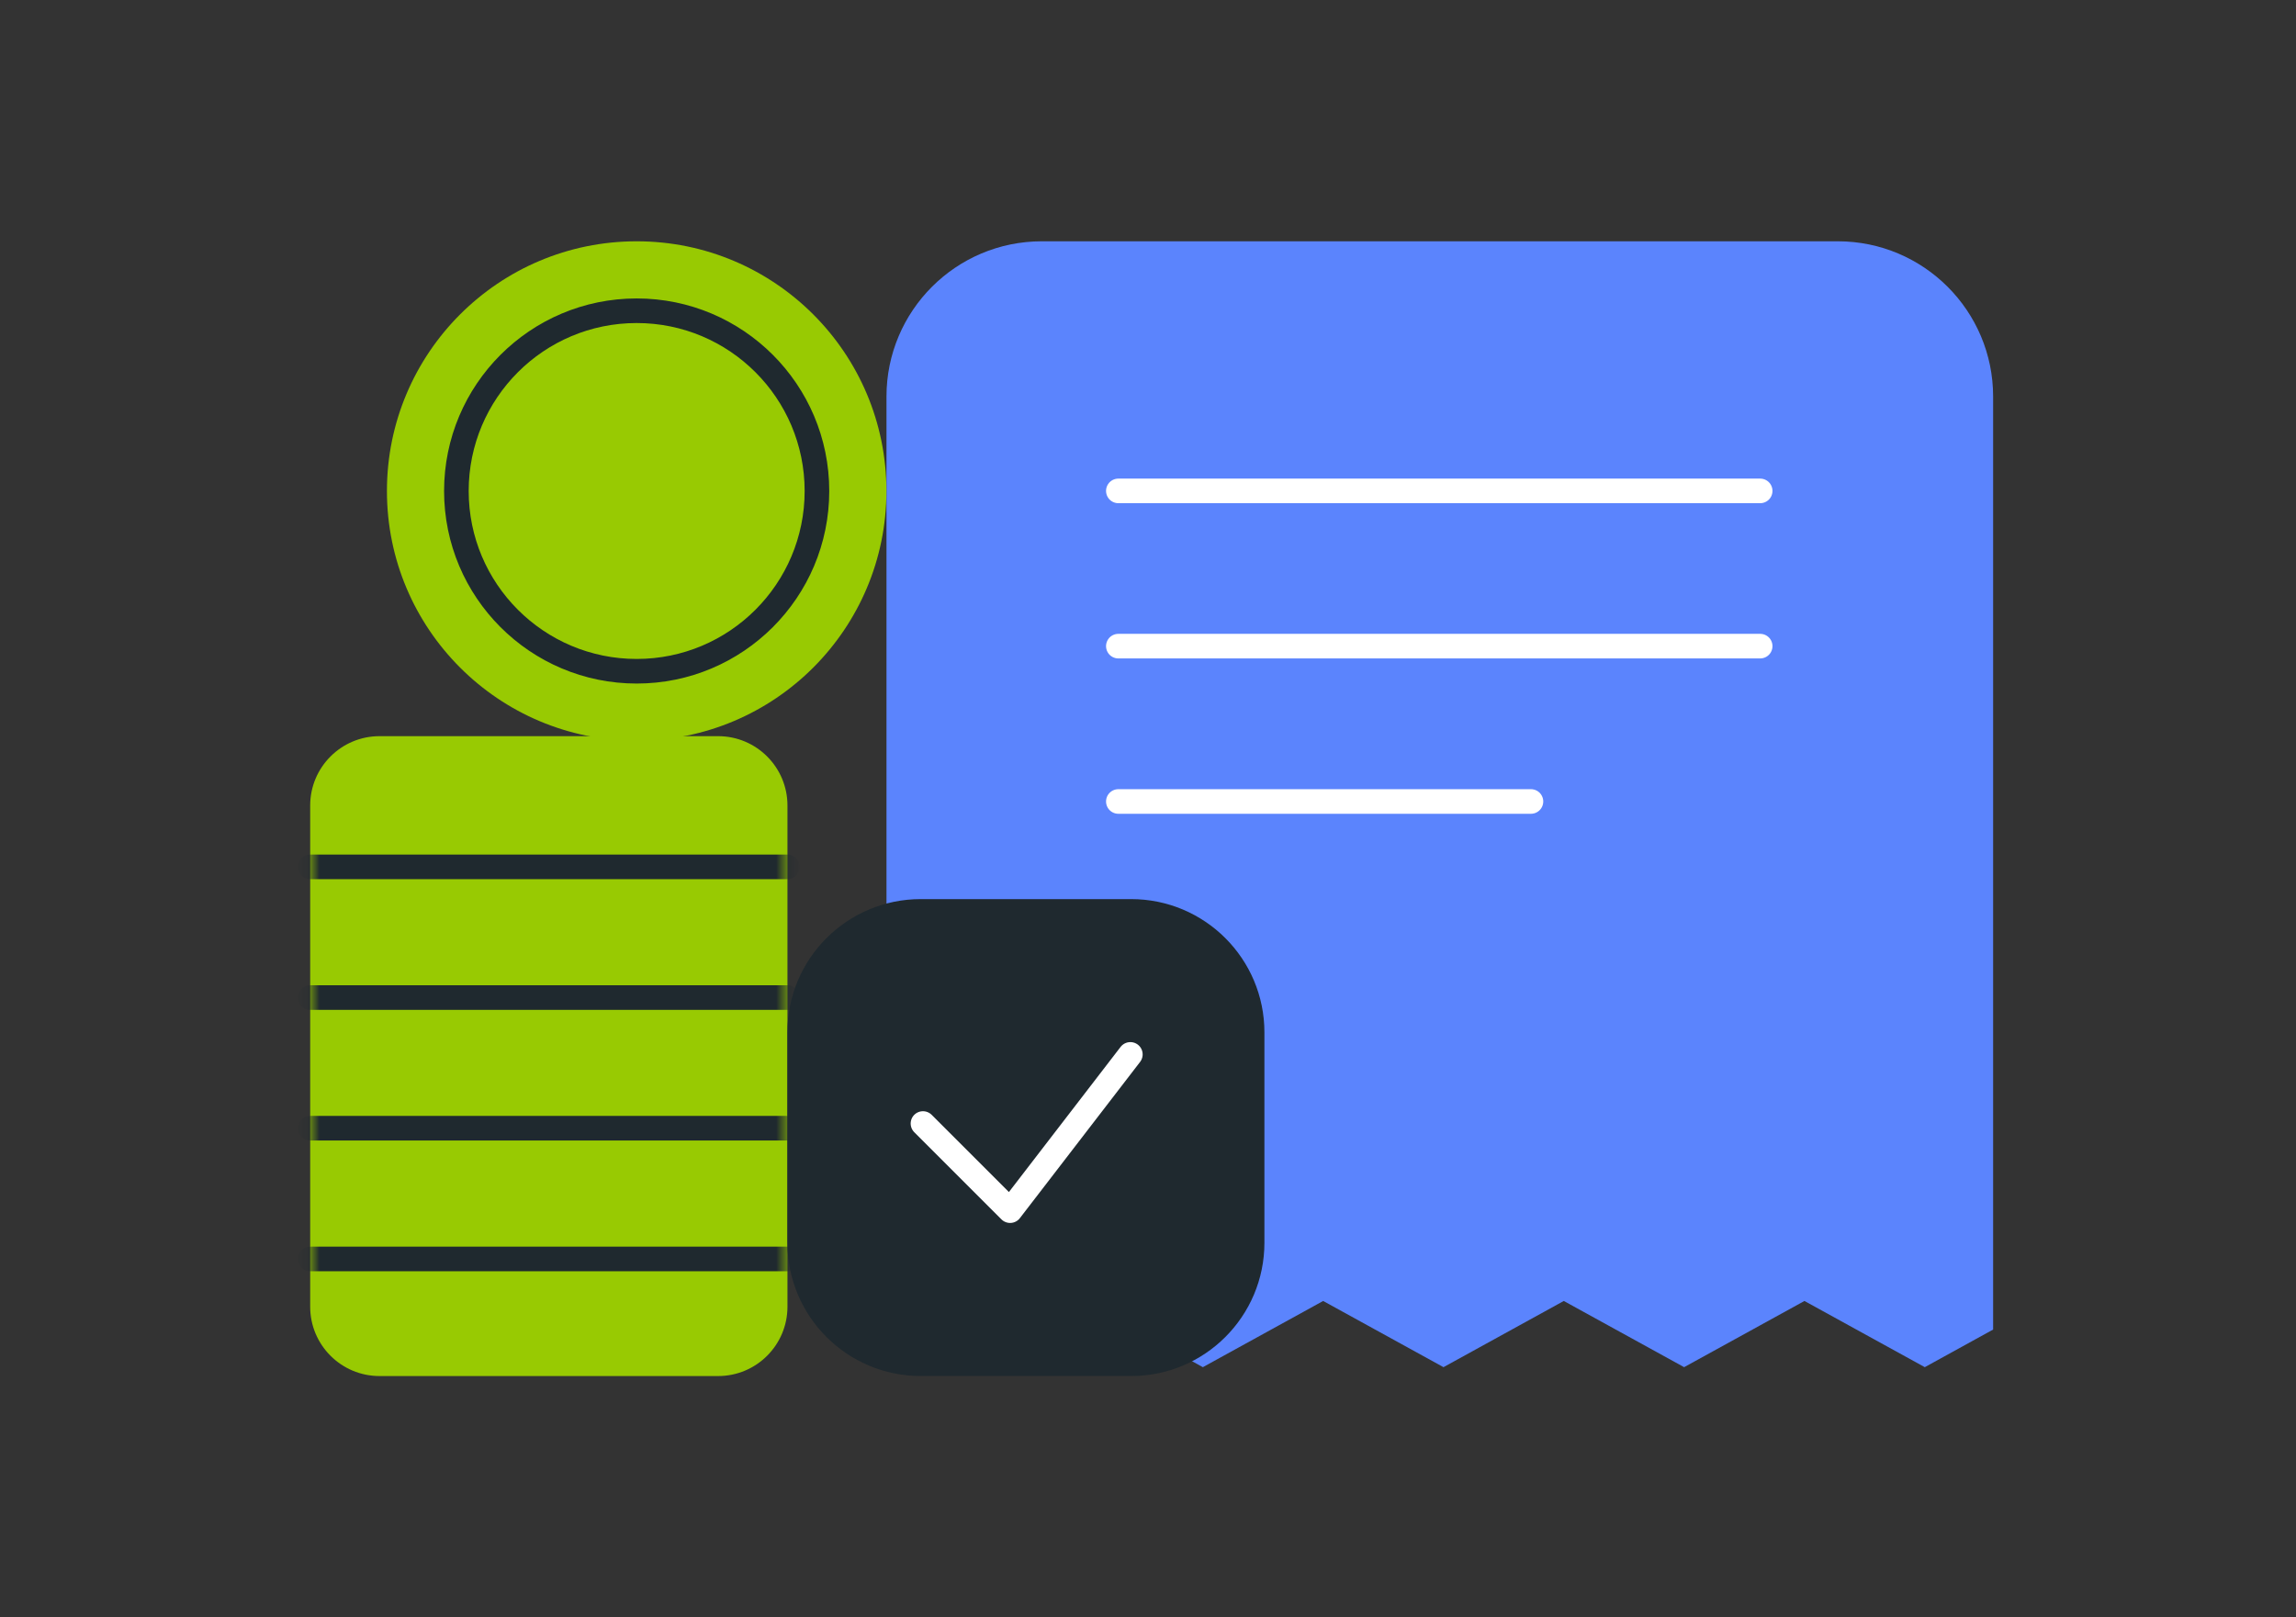 <svg width="176" height="124" viewBox="0 0 176 124" fill="none" xmlns="http://www.w3.org/2000/svg">
<rect x="0" y="0" width="176" height="124" fill="#333333" stroke="none"/>
<path d="M82.984 99.745L92.205 104.82L101.427 99.745L110.651 104.82L119.872 99.745L129.096 104.82L138.32 99.745L147.544 104.82L152.783 101.936V30.406C152.783 23.831 147.452 18.5 140.877 18.5H79.859C73.284 18.5 67.953 23.831 67.953 30.406V101.624L73.76 104.82L82.984 99.745Z" fill="#5B84FD"/>
<path d="M85.727 49.539L134.926 49.539" stroke="white" stroke-width="1.886" stroke-linecap="round"/>
<path d="M85.727 37.637L134.926 37.637" stroke="white" stroke-width="1.886" stroke-linecap="round"/>
<path d="M85.727 61.449L117.355 61.449" stroke="white" stroke-width="1.886" stroke-linecap="round"/>
<path d="M55.046 56.441H29.094C26.158 56.441 23.777 58.822 23.777 61.758V100.184C23.777 103.121 26.158 105.501 29.094 105.501H55.046C57.982 105.501 60.363 103.121 60.363 100.184V61.758C60.363 58.822 57.982 56.441 55.046 56.441Z" fill="#98CA02"/>
<mask id="mask0_19035_105022" style="mask-type:luminance" maskUnits="userSpaceOnUse" x="23" y="56" width="38" height="50">
<path d="M54.576 56.445H29.556C26.363 56.445 23.773 58.634 23.773 61.334V100.617C23.773 103.317 26.363 105.506 29.556 105.506H54.576C57.77 105.506 60.359 103.317 60.359 100.617V61.334C60.359 58.634 57.77 56.445 54.576 56.445Z" fill="white"/>
</mask>
<g mask="url(#mask0_19035_105022)">
<path d="M23.773 66.461H60.359" stroke="#1F292F" stroke-width="1.886" stroke-linecap="round" stroke-linejoin="round"/>
<path d="M23.773 76.484H60.359" stroke="#1F292F" stroke-width="1.886" stroke-linecap="round" stroke-linejoin="round"/>
<path d="M23.773 86.5H60.359" stroke="#1F292F" stroke-width="1.886" stroke-linecap="round" stroke-linejoin="round"/>
<path d="M23.773 96.523H60.359" stroke="#1F292F" stroke-width="1.886" stroke-linecap="round" stroke-linejoin="round"/>
</g>
<path d="M48.804 56.789C59.377 56.789 67.948 48.218 67.948 37.645C67.948 27.071 59.377 18.5 48.804 18.5C38.231 18.5 29.66 27.071 29.66 37.645C29.66 48.218 38.231 56.789 48.804 56.789Z" fill="#98CA02"/>
<path d="M48.804 51.464C56.436 51.464 62.623 45.276 62.623 37.644C62.623 30.012 56.436 23.824 48.804 23.824C41.172 23.824 34.984 30.012 34.984 37.644C34.984 45.276 41.172 51.464 48.804 51.464Z" stroke="#1F292F" stroke-width="1.886" stroke-miterlimit="10"/>
<path d="M86.705 68.934H70.578C64.935 68.934 60.359 73.509 60.359 79.153V95.279C60.359 100.923 64.935 105.499 70.578 105.499H86.705C92.348 105.499 96.924 100.923 96.924 95.279V79.153C96.924 73.509 92.348 68.934 86.705 68.934Z" fill="#1F292F"/>
<path d="M70.75 86.139L77.431 92.82L86.647 80.84" stroke="white" stroke-width="1.886" stroke-linecap="round" stroke-linejoin="round"/>
</svg>

